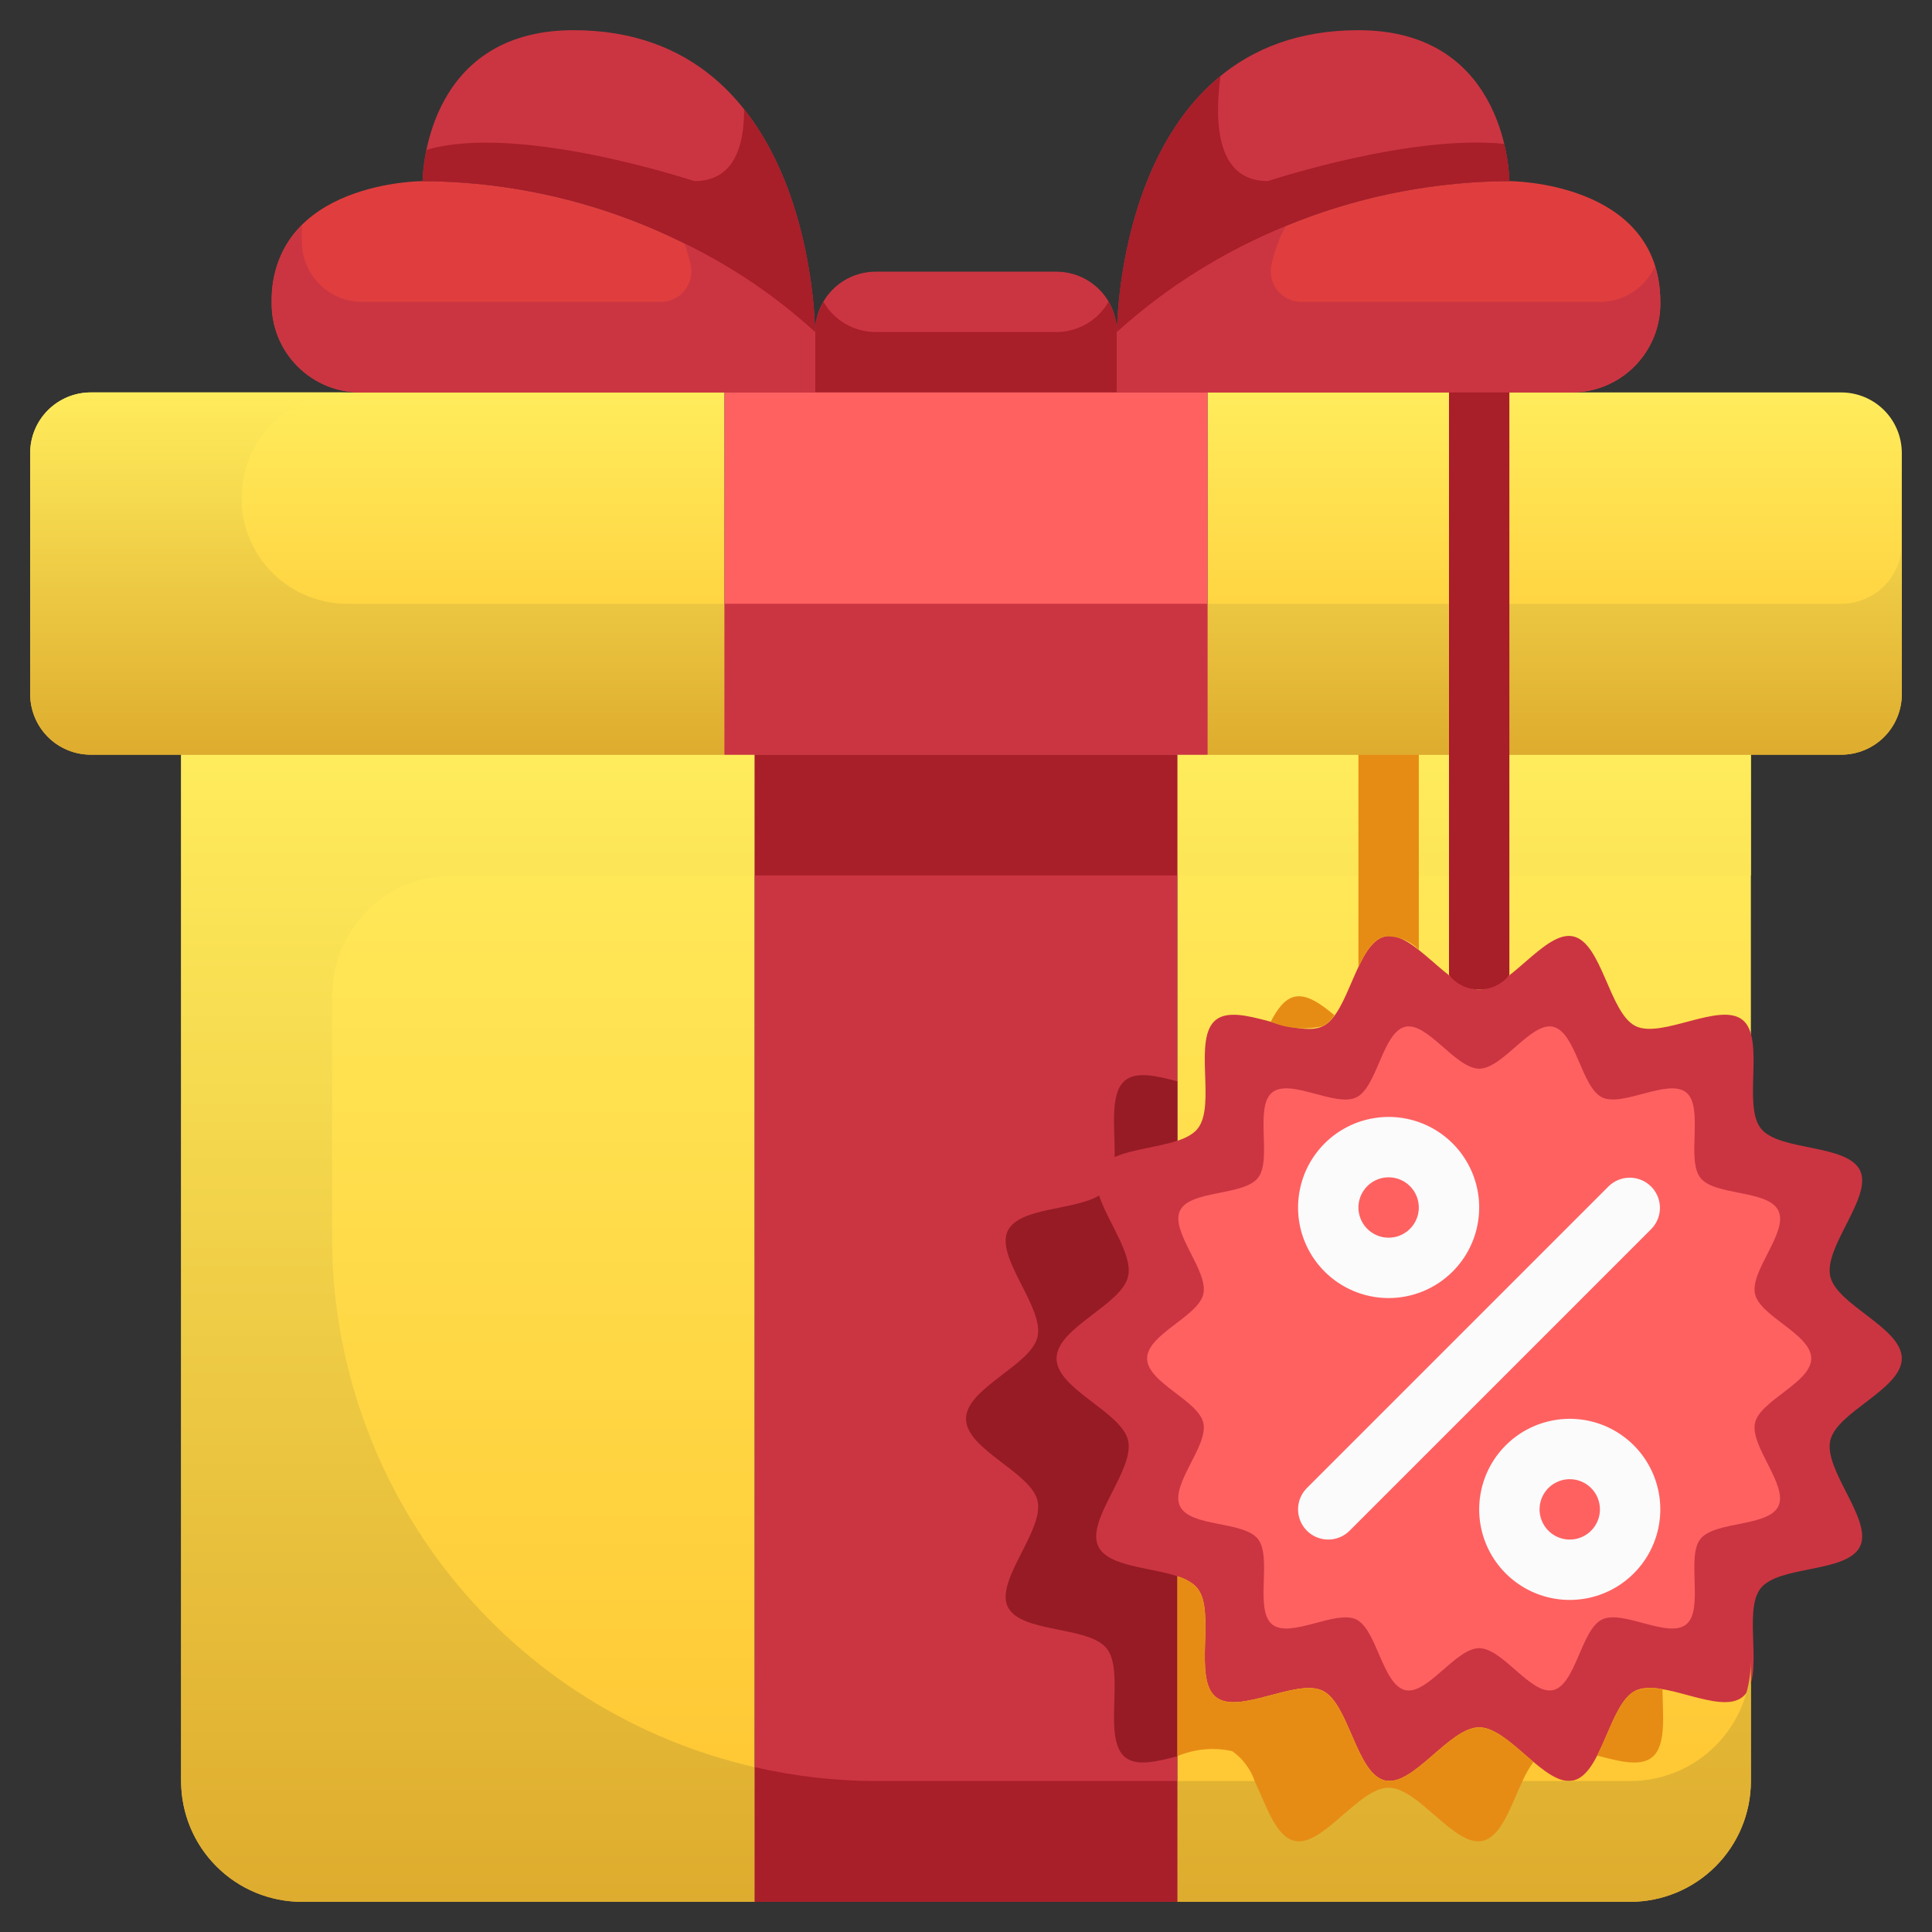<?xml version="1.0" encoding="UTF-8"?> <svg xmlns="http://www.w3.org/2000/svg" width="64" height="64" viewBox="0 0 64 64" fill="none"><rect x="0" y="0" width="64" height="64" fill="#333333" stroke="none"/> <path d="M40 25H58V59C58 60.061 57.579 61.078 56.828 61.828C56.078 62.579 55.061 63 54 63H39V25H40ZM25 25V63H10C8.939 63 7.922 62.579 7.172 61.828C6.421 61.078 6 60.061 6 59V25H25Z" fill="url(#paint0_linear_140_2340)"></path> <path d="M24 13V25H3C2.47 24.998 1.962 24.787 1.588 24.413C1.213 24.038 1.002 23.53 1 23V15C1.002 14.47 1.213 13.962 1.588 13.588C1.962 13.213 2.47 13.002 3 13H24ZM63 15V23C62.998 23.53 62.787 24.038 62.413 24.413C62.038 24.787 61.53 24.998 61 25H40V13H61C61.53 13.002 62.038 13.213 62.413 13.588C62.787 13.962 62.998 14.47 63 15Z" fill="url(#paint1_linear_140_2340)"></path> <path d="M37 11V13H27V11C27.002 10.47 27.213 9.962 27.587 9.588C27.962 9.213 28.47 9.002 29 9H35C35.53 9.002 36.038 9.213 36.413 9.588C36.787 9.962 36.998 10.47 37 11Z" fill="#CB3541"></path> <path d="M35 11H29C28.651 10.998 28.308 10.905 28.006 10.729C27.704 10.554 27.454 10.302 27.279 10C27.099 10.303 27.002 10.648 27 11V13H37V11C36.998 10.648 36.901 10.303 36.721 10C36.546 10.302 36.296 10.554 35.994 10.729C35.692 10.905 35.349 10.998 35 11Z" fill="#A81E29"></path> <path d="M27 11V13H12C11.603 13.008 11.21 12.937 10.842 12.789C10.474 12.641 10.14 12.42 9.86 12.14C9.579 11.86 9.359 11.526 9.211 11.158C9.063 10.79 8.991 10.396 9 10C9 6 14 6 14 6C18.799 6.02 23.424 7.799 27 11Z" fill="#E03E3E"></path> <path d="M19 1C27 1 27 11 27 11C23.424 7.799 18.799 6.02 14 6C14 6 14 1 19 1ZM37 11C37 11 37 1 45 1C50 1 50 6 50 6C45.201 6.02 40.576 7.799 37 11Z" fill="#CB3541"></path> <path d="M37 11C40.576 7.799 45.201 6.02 50 6C50 6 55 6 55 10C55.008 10.396 54.937 10.79 54.789 11.158C54.641 11.526 54.42 11.86 54.14 12.14C53.86 12.42 53.526 12.641 53.158 12.789C52.79 12.937 52.396 13.008 52 13H37V11Z" fill="#E03E3E"></path> <path d="M25 25H39V63H25V25Z" fill="#CB3541"></path> <path d="M40 13V25H24V13H37H40Z" fill="#FF6161"></path> <path d="M60.63 42.28C60.84 43.23 63 43.98 63 45C63 46.02 60.84 46.77 60.63 47.72C60.41 48.7 62.03 50.34 61.62 51.22C61.19 52.12 58.93 51.84 58.32 52.62C57.71 53.4 58.49 55.59 57.73 56.21C56.97 56.83 55.05 55.57 54.17 56.01C53.31 56.44 53.07 58.76 52.12 58.98C51.19 59.2 49.99 57.22 49 57.22C48.01 57.22 46.81 59.2 45.88 58.98C44.93 58.76 44.69 56.44 43.82 56.01C42.95 55.58 41.02 56.83 40.27 56.21C39.52 55.59 40.28 53.39 39.67 52.62C39.06 51.85 36.81 52.12 36.38 51.22C35.97 50.34 37.59 48.7 37.37 47.72C37.16 46.77 35 46.02 35 45C35 43.98 37.16 43.23 37.37 42.28C37.59 41.3 35.97 39.66 36.38 38.78C36.81 37.88 39.07 38.16 39.68 37.38C40.29 36.6 39.51 34.41 40.27 33.79C41.03 33.17 42.95 34.43 43.83 33.99C44.69 33.56 44.93 31.24 45.88 31.02C46.81 30.8 48.01 32.78 49 32.78C49.99 32.78 51.19 30.8 52.12 31.02C53.07 31.24 53.31 33.56 54.18 33.99C55.05 34.42 56.98 33.17 57.73 33.79C58.48 34.41 57.72 36.61 58.33 37.38C58.94 38.15 61.19 37.88 61.62 38.78C62.03 39.66 60.41 41.3 60.63 42.28Z" fill="#CB3541"></path> <path d="M60 45C60 45.8 58.3 46.391 58.137 47.137C57.966 47.909 59.237 49.195 58.912 49.891C58.587 50.587 56.8 50.377 56.326 50.984C55.852 51.591 56.454 53.322 55.859 53.809C55.264 54.296 53.759 53.309 53.066 53.65C52.373 53.991 52.2 55.812 51.448 55.987C50.719 56.157 49.779 54.598 49 54.598C48.221 54.598 47.281 56.157 46.552 55.987C45.799 55.812 45.613 53.987 44.934 53.65C44.255 53.313 42.734 54.294 42.141 53.809C41.548 53.324 42.149 51.594 41.673 50.984C41.197 50.374 39.42 50.6 39.087 49.89C38.754 49.18 40.034 47.908 39.863 47.137C39.7 46.39 38 45.8 38 45C38 44.2 39.7 43.609 39.863 42.863C40.034 42.091 38.763 40.805 39.088 40.109C39.413 39.413 41.2 39.623 41.674 39.016C42.148 38.409 41.546 36.678 42.141 36.191C42.736 35.704 44.241 36.691 44.934 36.35C45.627 36.009 45.8 34.188 46.552 34.013C47.281 33.843 48.221 35.402 49 35.402C49.779 35.402 50.719 33.843 51.448 34.013C52.201 34.188 52.387 36.013 53.066 36.35C53.745 36.687 55.266 35.706 55.859 36.191C56.452 36.676 55.851 38.406 56.327 39.016C56.803 39.626 58.58 39.403 58.913 40.11C59.246 40.817 57.966 42.092 58.137 42.863C58.3 43.61 60 44.2 60 45Z" fill="#FF6161"></path> <path d="M52 53C51.407 53 50.827 52.824 50.333 52.494C49.84 52.165 49.455 51.696 49.228 51.148C49.001 50.6 48.942 49.997 49.058 49.415C49.173 48.833 49.459 48.298 49.879 47.879C50.298 47.459 50.833 47.173 51.415 47.058C51.997 46.942 52.6 47.001 53.148 47.228C53.696 47.455 54.165 47.84 54.494 48.333C54.824 48.827 55 49.407 55 50C55 50.796 54.684 51.559 54.121 52.121C53.559 52.684 52.796 53 52 53ZM52 49C51.802 49 51.609 49.059 51.444 49.169C51.28 49.278 51.152 49.435 51.076 49.617C51 49.8 50.981 50.001 51.019 50.195C51.058 50.389 51.153 50.567 51.293 50.707C51.433 50.847 51.611 50.942 51.805 50.981C51.999 51.019 52.2 51 52.383 50.924C52.565 50.848 52.722 50.72 52.831 50.556C52.941 50.391 53 50.198 53 50C53 49.735 52.895 49.48 52.707 49.293C52.52 49.105 52.265 49 52 49ZM46 43C45.407 43 44.827 42.824 44.333 42.494C43.84 42.165 43.455 41.696 43.228 41.148C43.001 40.6 42.942 39.997 43.058 39.415C43.173 38.833 43.459 38.298 43.879 37.879C44.298 37.459 44.833 37.173 45.415 37.058C45.997 36.942 46.6 37.001 47.148 37.228C47.696 37.455 48.165 37.84 48.494 38.333C48.824 38.827 49 39.407 49 40C49 40.796 48.684 41.559 48.121 42.121C47.559 42.684 46.796 43 46 43ZM46 39C45.802 39 45.609 39.059 45.444 39.169C45.28 39.278 45.152 39.435 45.076 39.617C45 39.8 44.981 40.001 45.019 40.195C45.058 40.389 45.153 40.567 45.293 40.707C45.433 40.847 45.611 40.942 45.805 40.981C45.999 41.019 46.2 41 46.383 40.924C46.565 40.848 46.722 40.72 46.831 40.556C46.941 40.391 47 40.198 47 40C47 39.735 46.895 39.48 46.707 39.293C46.52 39.105 46.265 39 46 39ZM44 51C43.802 51 43.609 50.941 43.444 50.831C43.28 50.721 43.152 50.565 43.076 50.383C43.001 50.2 42.981 49.999 43.019 49.805C43.058 49.611 43.153 49.433 43.293 49.293L53.293 39.293C53.482 39.111 53.734 39.01 53.996 39.012C54.259 39.015 54.509 39.12 54.695 39.305C54.88 39.491 54.985 39.741 54.988 40.004C54.99 40.266 54.889 40.518 54.707 40.707L44.707 50.707C44.52 50.895 44.265 51 44 51Z" fill="#FBFBFB"></path> <path d="M58 29V25H39V29H58ZM54 59H39V63H54C55.061 63 56.078 62.579 56.828 61.828C57.579 61.078 58 60.061 58 59V55C58 56.061 57.579 57.078 56.828 57.828C56.078 58.579 55.061 59 54 59ZM11 41V33C11 31.939 11.421 30.922 12.172 30.172C12.922 29.421 13.939 29 15 29H25V25H6V59C6 60.061 6.421 61.078 7.172 61.828C7.922 62.579 8.939 63 10 63H25V58.539C21.025 57.633 17.476 55.405 14.932 52.218C12.389 49.032 11.002 45.077 11 41Z" fill="url(#paint2_linear_140_2340)"></path> <path d="M29 59C27.654 58.996 26.312 58.841 25 58.539V63H39V59H29ZM25 25H39V29H25V25Z" fill="#A81E29"></path> <path d="M11.5 20C10.572 20 9.681 19.631 9.025 18.975C8.369 18.319 8 17.428 8 16.5C8 15.572 8.369 14.681 9.025 14.025C9.681 13.369 10.572 13 11.5 13H3C2.47 13.002 1.962 13.213 1.588 13.588C1.213 13.962 1.002 14.47 1 15V23C1.002 23.53 1.213 24.038 1.588 24.413C1.962 24.787 2.47 24.998 3 25H24V20H11.5ZM61 20H40V25H61C61.53 24.998 62.038 24.787 62.413 24.413C62.787 24.038 62.998 23.53 63 23V18C63 18.53 62.789 19.039 62.414 19.414C62.039 19.789 61.53 20 61 20Z" fill="url(#paint3_linear_140_2340)"></path> <path d="M24 20V25H40V20H24Z" fill="#CB3541"></path> <path d="M23 6C23 6 17.165 4.059 14.128 4.967C14.055 5.307 14.012 5.653 14 6C18.799 6.02 23.424 7.799 27 11C27 11 27 6.587 24.65 3.624C24.653 4.889 24.29 6 23 6ZM42 6C40.34 6 40.213 4.163 40.429 2.521C37 5.319 37 11 37 11C40.576 7.799 45.201 6.02 50 6C49.985 5.584 49.928 5.17 49.828 4.766C46.668 4.446 42 6 42 6Z" fill="#A81E29"></path> <path d="M22.878 8.781C22.909 8.927 22.908 9.079 22.873 9.224C22.839 9.37 22.772 9.506 22.679 9.623C22.585 9.739 22.466 9.834 22.332 9.899C22.197 9.964 22.05 9.999 21.9 10H12C11.47 10 10.961 9.789 10.586 9.414C10.211 9.039 10 8.53 10 8V7.463C9.669 7.795 9.409 8.191 9.237 8.628C9.065 9.064 8.984 9.531 9 10C8.992 10.396 9.063 10.79 9.211 11.158C9.359 11.526 9.58 11.86 9.86 12.14C10.14 12.42 10.474 12.641 10.842 12.789C11.21 12.937 11.604 13.008 12 13H27V11C25.709 9.815 24.25 8.827 22.671 8.066C22.758 8.298 22.828 8.538 22.878 8.781ZM53 10H43.1C42.95 9.999 42.802 9.965 42.667 9.9C42.533 9.835 42.414 9.74 42.32 9.623C42.226 9.507 42.16 9.371 42.125 9.225C42.09 9.079 42.089 8.927 42.12 8.781C42.213 8.333 42.372 7.902 42.59 7.5C40.534 8.327 38.642 9.512 37 11V13H52C52.396 13.008 52.79 12.937 53.158 12.789C53.526 12.641 53.86 12.42 54.14 12.14C54.42 11.86 54.641 11.526 54.789 11.158C54.937 10.79 55.008 10.396 55 10C55.001 9.599 54.941 9.201 54.821 8.819C54.663 9.17 54.408 9.468 54.085 9.678C53.762 9.887 53.385 9.999 53 10Z" fill="#CB3541"></path> <path d="M50 32.3V13H48V32.3C48.12 32.45 48.273 32.57 48.446 32.653C48.619 32.736 48.808 32.779 49 32.779C49.192 32.779 49.381 32.736 49.554 32.653C49.727 32.57 49.88 32.45 50 32.3Z" fill="#A81E29"></path> <path d="M36.38 51.22C35.97 50.34 37.59 48.7 37.37 47.72C37.16 46.77 35 46.02 35 45C35 43.98 37.16 43.23 37.37 42.28C37.532 41.557 36.696 40.48 36.409 39.603C35.577 40.103 33.761 39.982 33.38 40.78C32.97 41.66 34.59 43.3 34.37 44.28C34.16 45.23 32 45.98 32 47C32 48.02 34.16 48.77 34.37 49.72C34.59 50.7 32.97 52.34 33.38 53.22C33.81 54.12 36.07 53.84 36.67 54.62C37.27 55.4 36.51 57.59 37.27 58.21C37.645 58.52 38.315 58.36 39 58.177V52.214C38.091 51.909 36.707 51.905 36.38 51.22Z" fill="#961B25"></path> <path d="M45.88 58.98C44.93 58.76 44.69 56.44 43.82 56.01C42.95 55.58 41.02 56.83 40.27 56.21C39.52 55.59 40.28 53.39 39.67 52.62C39.491 52.423 39.258 52.282 39 52.214V58.177C39.574 57.932 40.211 57.874 40.82 58.01C41.165 58.254 41.425 58.6 41.563 59C41.946 59.82 42.263 60.838 42.88 60.98C43.81 61.2 45.01 59.22 46 59.22C46.99 59.22 48.19 61.2 49.12 60.98C49.735 60.838 50.053 59.82 50.434 59C50.534 58.776 50.656 58.563 50.798 58.363C50.189 57.852 49.561 57.22 48.998 57.22C48.01 57.22 46.81 59.2 45.88 58.98ZM55.071 55.959C54.773 55.883 54.459 55.901 54.171 56.01C53.609 56.291 53.31 57.372 52.906 58.154C53.622 58.346 54.334 58.534 54.731 58.21C55.2 57.827 55.085 56.839 55.071 55.959ZM43.83 33.99C43.981 33.901 44.11 33.778 44.206 33.631C43.739 33.242 43.284 32.924 42.88 33.02C42.551 33.096 42.309 33.431 42.095 33.846C42.643 34.077 43.251 34.128 43.83 33.99ZM45.88 31.02C46.088 31.01 46.295 31.045 46.488 31.122C46.681 31.2 46.856 31.317 47 31.467V25H45V32.033C45.237 31.531 45.5 31.108 45.88 31.02Z" fill="#E68C15"></path> <path d="M39 35.821C38.317 35.639 37.649 35.481 37.27 35.79C36.747 36.217 36.943 37.39 36.924 38.328C37.5 38.073 38.36 38 39 37.788V35.821Z" fill="#961B25"></path> <defs> <linearGradient id="paint0_linear_140_2340" x1="31.998" y1="63" x2="31.998" y2="25" gradientUnits="userSpaceOnUse"> <stop stop-color="#FFC430"></stop> <stop offset="1" stop-color="#FFEC5C"></stop> </linearGradient> <linearGradient id="paint1_linear_140_2340" x1="31.998" y1="25" x2="31.998" y2="13" gradientUnits="userSpaceOnUse"> <stop stop-color="#FFC430"></stop> <stop offset="1" stop-color="#FFEC5C"></stop> </linearGradient> <linearGradient id="paint2_linear_140_2340" x1="31.998" y1="63" x2="31.998" y2="25" gradientUnits="userSpaceOnUse"> <stop stop-color="#DEAC2E"></stop> <stop offset="1" stop-color="#FFEC5C"></stop> </linearGradient> <linearGradient id="paint3_linear_140_2340" x1="31.998" y1="25" x2="31.998" y2="13" gradientUnits="userSpaceOnUse"> <stop stop-color="#DEAC2E"></stop> <stop offset="1" stop-color="#FFEC5C"></stop> </linearGradient> </defs> </svg> 